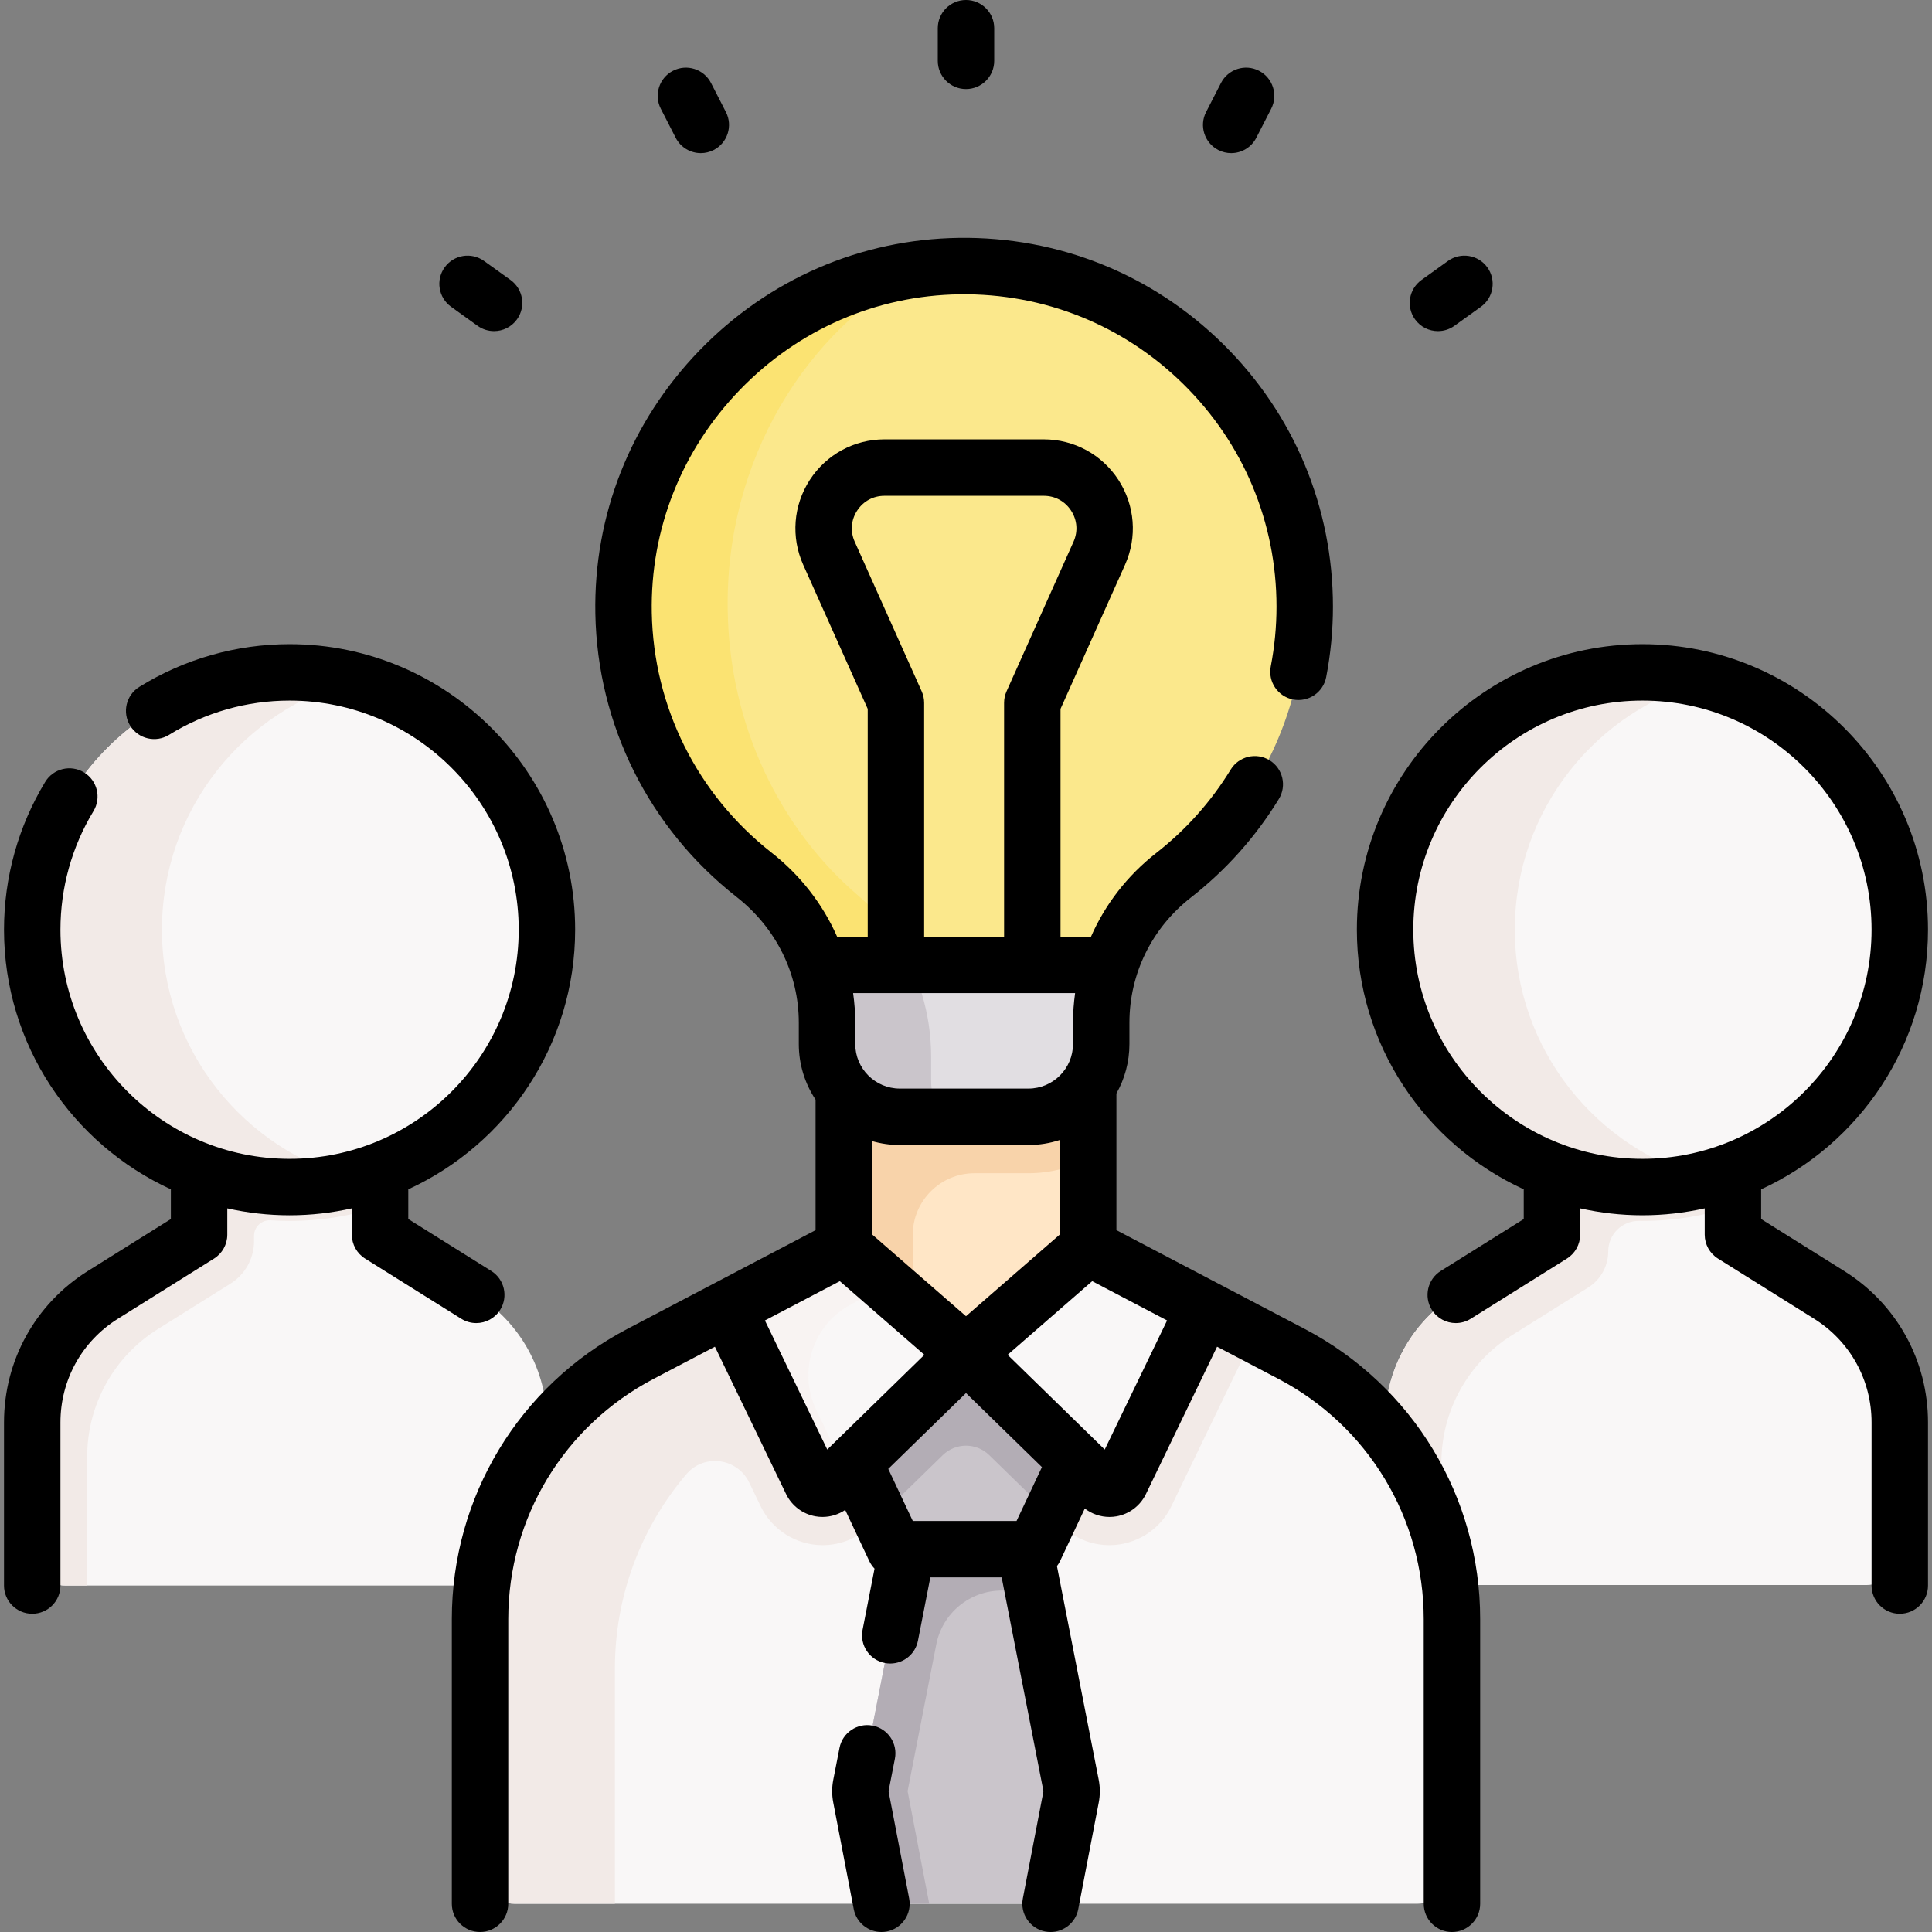 <svg xmlns="http://www.w3.org/2000/svg" id="Capa_1" height="512" viewBox="0 0 513.505 513.505" width="512"><rect x="0" y="0" width="513.505" height="513.505" fill="#808080" stroke="none"/><g><g><path d="m460.594 328.024 25.569 16.001c11.684 7.312 18.78 20.124 18.78 33.907v34.476c0 4.902-3.974 8.876-8.876 8.876h-119.05c-4.902 0-8.876-3.974-8.876-8.876v-34.476c0-13.783 7.096-26.595 18.78-33.907l25.569-16.001v-69.505h48.105v69.505z" fill="#f9f7f7"></path><path d="m422.603 296.831v7.089h-10.113v24.103l-25.569 16.001c-11.684 7.312-18.78 20.124-18.78 33.906v34.476c0 4.902 3.974 8.876 8.876 8.876h6.087v-32.501c0-13.783 7.096-26.595 18.78-33.907l20.24-12.667c3.315-2.075 5.329-5.71 5.329-9.621 0-4.512 3.688-8.145 8.199-8.087.296.004.593.006.89.006 8.396 0 16.476-1.362 24.053-3.845v-23.831h-37.992z" fill="#f2eae7"></path><path d="m224.272 263.501v68 39.453h64.155l.805-39.453v-68z" fill="#ffe6c6"></path><path d="m238.949 263.501h-14.676v107.453h18.325v-42.707c0-9.066 7.35-16.416 16.416-16.416h14.329c5.731 0 11.135-1.418 15.89-3.911v-35.196-9.224h-50.284z" fill="#f8d3aa"></path><path d="m101.015 328.16 25.569 16.001c11.684 7.312 18.78 20.124 18.78 33.907v34.476c0 4.902-3.974 8.876-8.876 8.876h-119.05c-4.902 0-8.876-3.974-8.876-8.876v-34.476c0-13.783 7.096-26.595 18.78-33.907l25.569-16.001v-69.505h48.105v69.505z" fill="#f9f7f7"></path><g><path d="m254.962 70.721c-49.94.7-90.18 42.36-89.22 92.29.53 28.21 13.98 53.25 34.67 69.49 7.98 6.27 13.87 14.65 16.95 24.05l19.928 13.204h44.585l13.277-13.294c3.05-9.32 8.85-17.65 16.78-23.83 21.21-16.57 34.85-42.38 34.85-71.39 0-50.42-41.23-91.22-91.82-90.52z" fill="#fbe88c"></path><g id="XMLID_172_"><g><path d="m343.292 359.861-23.19-12.17-63.35 12.09-27.049-5.949-36.301-6.141-23.19 12.17c-26.21 13.75-42.62 40.9-42.62 70.49v66.425c0 5.094 4.13 9.225 9.224 9.225h239.871c5.095 0 9.224-4.13 9.224-9.225v-66.425c.001-29.59-16.409-56.74-42.619-70.49z" fill="#f9f7f7"></path><path d="m272.412 411.751-3.395-13.804h-23.829l-4.096 13.804-12.346 63.175c-.148.756-.149 1.534-.004 2.291l5.53 28.784h44.96l5.422-28.223c.217-1.128.215-2.286-.005-3.413z" fill="#cac5cb"></path><path d="m273.02 422.751c.513 0 1.021-.037 1.524-.093l-2.132-10.907-3.395-13.804h-11.122-5.943-6.764l-4.096 13.804-12.419 63.549c-.099.509-.1 1.032-.002 1.542l5.602 29.159h12.707l-5.75-29.93 7.623-39.004c1.625-8.315 8.911-14.316 17.384-14.316z" fill="#b3adb5"></path><path d="m320.102 347.691-16.85-5.91-46.5 18-32.48-7.144-30.87-4.946-13.289 6.974-9.901 5.196c-26.21 13.75-42.62 40.9-42.62 70.49v66.425c0 5.095 4.13 9.225 9.225 9.225h26.622v-62.583c0-19.233 6.937-37.431 18.99-51.591 4.697-5.518 13.541-4.332 16.693 2.194l3.035 6.284c3.011 6.306 9.476 10.381 16.469 10.381 4.784 0 9.308-1.841 12.741-5.188l19.213-18.742c3.434-3.349 8.912-3.349 12.345 0l19.215 18.744c3.43 3.344 7.954 5.186 12.739 5.186 6.992 0 13.457-4.075 16.439-10.321l22.073-45.7z" fill="#f2eae7"></path><path d="m292.599 373.447-9.51-16.223-26.336 2.558-22.533-2.558-9.142 20.049 1.955 11.509 10 21.23c.5 1.062 1.569 1.74 2.742 1.74h33.245c1.173 0 2.241-.677 2.742-1.739l10.01-21.231z" fill="#cac5cb"></path><path d="m225.077 377.273 1.955 11.509 6.76 14.351 16.787-16.375c3.434-3.349 8.912-3.349 12.345 0l16.304 15.904 6.544-13.879 6.826-15.334-9.51-16.223-26.336 2.558-22.533-2.558z" fill="#b3adb5"></path><path d="m320.102 347.691-22.29 46.15c-.96 2.01-3.61 2.47-5.2.92l-35.86-34.98 32.48-28.28z" fill="#f9f7f7"></path><path d="m256.752 359.781-35.86 34.98c-1.59 1.55-4.24 1.09-5.2-.92l-22.29-46.15 30.87-16.19z" fill="#f9f7f7"></path><path d="m226.288 346.64 9.593-5.031-11.609-10.108-30.87 16.19 22.29 46.15c.96 2.01 3.61 2.47 5.2.92l3.893-3.797-7.8-16.149c-5.005-10.364-.889-22.829 9.303-28.175z" fill="#f8f3f2"></path></g></g><circle cx="436.542" cy="247.107" fill="#f9f7f7" r="68.401"></circle><path d="m64.429 299.64v6.15h-11.518v22.369l-25.568 16.001c-11.684 7.312-18.78 20.124-18.78 33.907v34.476c0 4.902 3.974 8.876 8.876 8.876h5.734v-34.255c0-13.783 7.096-26.595 18.78-33.907l19.32-12.091c3.887-2.433 6.248-6.696 6.248-11.282v-1.429c0-2.405 2.045-4.268 4.446-4.112 1.652.108 3.318.163 4.997.163 8.396 0 16.476-1.362 24.052-3.845v-21.021z" fill="#f2eae7"></path><circle cx="76.963" cy="247.107" fill="#f9f7f7" r="68.401"></circle><g fill="#f2eae7"><path d="m402.621 247.107c0-31.821 21.738-58.569 51.168-66.212-5.508-1.43-11.292-2.189-17.247-2.189-37.776 0-68.401 30.624-68.401 68.401s30.624 68.401 68.401 68.401c5.956 0 11.763-.762 17.271-2.193-29.43-7.643-51.192-34.387-51.192-66.208z"></path><path d="m43.042 247.107c0-31.821 21.725-58.571 51.154-66.214-5.508-1.43-11.278-2.187-17.234-2.187-37.776 0-68.401 30.624-68.401 68.401s30.624 68.401 68.401 68.401c5.956 0 11.763-.762 17.271-2.193-29.429-7.643-51.191-34.387-51.191-66.208z"></path></g></g><path d="m245.035 264.227c-3.08-10.24-8.97-19.368-16.95-26.198-20.69-17.691-34.14-44.967-34.67-75.697-.702-39.757 20.613-74.697 51.635-90.919-45.242 5.644-80.204 45.02-79.308 91.6.53 28.21 13.98 53.25 34.67 69.49 7.98 6.27 13.87 14.65 16.95 24.05l19.928 13.204h9.111c-.367-1.875-.819-3.721-1.366-5.53z" fill="#fbe372"></path><path d="m295.142 256.461h.01c-1.61 4.9-2.46 10.07-2.46 15.34v5.68c0 10.69-8.67 19.35-19.35 19.35h-34.18c-10.68 0-19.35-8.66-19.35-19.35v-5.67c0-5.26-.85-10.4-2.45-15.26z" fill="#e1dee2"></path><path d="m247.485 287.026v-6.176c0-5.73-.85-11.329-2.45-16.623-.797-2.65-1.786-5.223-2.947-7.704l-24.726.029c1.6 4.86 2.45 10 2.45 15.26v5.67c0 10.69 8.67 19.35 19.35 19.35h10.552c-1.417-2.931-2.229-6.263-2.229-9.806z" fill="#cac5cb"></path></g><g><path d="m346.779 353.219-50.046-26.256v-36.326c2.197-3.891 3.457-8.378 3.457-13.155v-5.676c0-13.022 5.963-25.147 16.358-33.268 9.322-7.281 17.18-16.084 23.354-26.165 2.164-3.532 1.054-8.149-2.478-10.313s-8.149-1.055-10.313 2.478c-5.233 8.544-11.894 16.006-19.796 22.178-7.695 6.01-13.579 13.66-17.344 22.245h-8.097v-60.548l17.145-38.3c3.291-7.353 2.642-15.779-1.739-22.54s-11.807-10.797-19.862-10.797h-42.333c-8.056 0-15.48 4.036-19.861 10.797s-5.031 15.187-1.74 22.54l17.145 38.3v60.548h-8.135c-3.79-8.597-9.71-16.286-17.453-22.361-19.735-15.484-31.327-38.715-31.805-63.735-.423-22.159 7.905-43.211 23.45-59.279 15.525-16.047 36.257-25.054 58.377-25.363 22.417-.299 43.54 8.175 59.486 23.9 15.949 15.729 24.732 36.725 24.732 59.123 0 5.313-.514 10.657-1.526 15.882-.788 4.066 1.87 8.001 5.937 8.79 4.066.791 8.002-1.87 8.79-5.936 1.194-6.163 1.8-12.467 1.8-18.736 0-26.444-10.37-51.233-29.2-69.803-18.827-18.566-43.775-28.585-70.228-28.219-26.141.365-50.628 10.995-68.949 29.932-18.341 18.957-28.167 43.815-27.667 69.995.564 29.545 14.248 56.973 37.542 75.25 10.507 8.245 16.533 20.421 16.533 33.408v5.672c0 5.463 1.644 10.547 4.457 14.792v34.689l-50.046 26.256c-28.766 15.092-46.635 44.647-46.635 77.131v75.654c0 4.142 3.358 7.5 7.5 7.5s7.5-3.358 7.5-7.5v-75.653c0-26.89 14.792-51.355 38.604-63.848l16.322-8.563 18.917 39.167c1.5 3.107 4.425 5.319 7.823 5.917.617.108 1.236.162 1.853.162 2.151 0 4.257-.653 6.039-1.858l6.419 13.626c.351.744.824 1.402 1.374 1.977l-3.181 16.277c-.794 4.065 1.857 8.005 5.922 8.799.486.095.97.141 1.447.141 3.515 0 6.653-2.483 7.353-6.063l3.289-16.827h18.962l11.07 56.649c.023.119.023.238.001.358l-5.442 28.326c-.781 4.068 1.883 7.999 5.95 8.78.479.092.954.136 1.423.136 3.525 0 6.668-2.497 7.357-6.086l5.442-28.323c.387-2.012.384-4.053-.01-6.066l-11.097-56.781c.303-.403.581-.828.802-1.296l6.598-14.006c1.884 1.448 4.198 2.237 6.565 2.237.616 0 1.236-.053 1.853-.161 3.397-.598 6.323-2.809 7.824-5.917l18.917-39.168 16.322 8.563c23.812 12.493 38.604 36.958 38.604 63.848v75.654c0 4.142 3.357 7.5 7.5 7.5s7.5-3.358 7.5-7.5v-75.654c.003-32.484-17.867-62.039-46.632-77.131zm-76.591 51.037h-27.577l-6.521-13.841 20.662-20.153 20.178 19.682zm-13.436-54.417-24.98-21.756v-24.795c2.35.674 4.829 1.043 7.393 1.043h34.174c2.931 0 5.751-.479 8.394-1.351v25.102zm-11.777-166.092-17.799-39.763c-1.224-2.733-.991-5.741.637-8.254s4.279-3.954 7.273-3.954h42.333c2.994 0 5.646 1.441 7.273 3.954s1.86 5.521.637 8.254l-17.799 39.763c-.432.964-.654 2.008-.654 3.064v62.15h-21.246v-62.15c-.001-1.056-.224-2.1-.655-3.064zm40.773 80.214c-.355 2.579-.558 5.195-.558 7.844v5.676c0 6.534-5.316 11.85-11.851 11.85h-34.174c-6.534 0-11.85-5.316-11.85-11.85v-5.672c0-2.648-.205-5.266-.565-7.848zm-82.441 87.005 19.907-10.444 22.477 19.576-25.813 25.178zm90.319 34.309-25.812-25.178 22.477-19.576 19.906 10.444z"></path><path d="m236.2 476.264c-.022-.119-.022-.238.001-.358l1.652-8.452c.794-4.065-1.857-8.005-5.922-8.799s-8.004 1.857-8.799 5.922l-1.651 8.45c-.394 2.011-.397 4.052-.01 6.066l5.442 28.326c.689 3.59 3.832 6.086 7.357 6.086.469 0 .945-.044 1.423-.136 4.068-.781 6.732-4.712 5.95-8.78z"></path><path d="m490.141 337.804-22.047-13.798v-7.895c26.141-12.001 44.349-38.408 44.349-69.004 0-41.852-34.049-75.901-75.901-75.901s-75.9 34.049-75.9 75.901c0 30.596 18.208 57.004 44.349 69.004v7.895l-22.048 13.797c-3.512 2.198-4.576 6.825-2.379 10.336 1.423 2.274 3.865 3.522 6.364 3.522 1.359 0 2.735-.369 3.972-1.143l25.569-16.001c2.191-1.371 3.521-3.773 3.521-6.358v-6.992c5.332 1.191 10.866 1.84 16.552 1.84s11.22-.649 16.553-1.84v6.992c0 2.584 1.33 4.987 3.521 6.357l25.568 16.001c9.554 5.979 15.258 16.278 15.258 27.549v43.352c0 4.142 3.357 7.5 7.5 7.5s7.5-3.358 7.5-7.5v-43.352c0-16.471-8.337-31.524-22.301-40.262zm-114.5-90.697c0-33.581 27.319-60.901 60.9-60.901s60.901 27.32 60.901 60.901-27.32 60.9-60.901 60.9-60.9-27.319-60.9-60.9z"></path><path d="m126.577 351.662c2.499 0 4.942-1.248 6.365-3.522 2.198-3.511 1.133-8.139-2.378-10.336l-22.047-13.798v-7.895c26.14-12.001 44.348-38.408 44.348-69.004 0-41.852-34.049-75.901-75.901-75.901-14.141 0-27.952 3.929-39.939 11.362-3.521 2.183-4.605 6.806-2.422 10.326 2.182 3.521 6.806 4.605 10.326 2.422 9.612-5.959 20.689-9.11 32.035-9.11 33.581 0 60.901 27.32 60.901 60.901s-27.32 60.9-60.901 60.9-60.9-27.32-60.9-60.9c0-11.141 3.035-22.038 8.778-31.513 2.147-3.542 1.016-8.154-2.527-10.301s-8.154-1.015-10.301 2.527c-7.163 11.819-10.95 25.405-10.95 39.288 0 30.596 18.208 57.003 44.348 69.004v7.895l-22.047 13.798c-13.964 8.739-22.301 23.791-22.301 40.264v43.352c0 4.142 3.358 7.5 7.5 7.5s7.5-3.358 7.5-7.5v-43.352c0-11.271 5.704-21.57 15.259-27.549l25.568-16.001c2.19-1.371 3.521-3.773 3.521-6.357v-6.992c5.332 1.191 10.866 1.84 16.552 1.84s11.22-.649 16.552-1.84v6.992c0 2.584 1.331 4.987 3.521 6.357l25.568 16.001c1.237.773 2.613 1.142 3.972 1.142z"></path><path d="m256.752 23.672c4.143 0 7.5-3.358 7.5-7.5v-8.672c0-4.142-3.357-7.5-7.5-7.5-4.142 0-7.5 3.358-7.5 7.5v8.672c0 4.142 3.358 7.5 7.5 7.5z"></path><path d="m179.592 36.617c1.329 2.59 3.956 4.079 6.68 4.079 1.151 0 2.321-.266 3.417-.828 3.686-1.89 5.141-6.41 3.25-10.096l-3.958-7.716c-1.89-3.685-6.409-5.142-10.096-3.25-3.686 1.89-5.141 6.41-3.25 10.096z"></path><path d="m119.896 81.539 7.043 5.06c1.325.952 2.854 1.41 4.37 1.41 2.333 0 4.632-1.085 6.097-3.125 2.417-3.364 1.649-8.05-1.715-10.467l-7.043-5.06c-3.365-2.417-8.051-1.65-10.467 1.715-2.416 3.364-1.649 8.051 1.715 10.467z"></path><path d="m323.816 39.868c1.096.562 2.265.828 3.417.828 2.724 0 5.351-1.489 6.679-4.079l3.958-7.716c1.891-3.686.436-8.206-3.25-10.096-3.687-1.891-8.206-.435-10.096 3.25l-3.958 7.716c-1.891 3.686-.436 8.206 3.25 10.097z"></path><path d="m382.196 88.009c1.516 0 3.046-.458 4.37-1.41l7.043-5.06c3.364-2.417 4.132-7.103 1.715-10.467-2.417-3.365-7.104-4.132-10.467-1.715l-7.043 5.06c-3.364 2.417-4.132 7.103-1.715 10.467 1.465 2.04 3.764 3.125 6.097 3.125z"></path></g></g></svg>